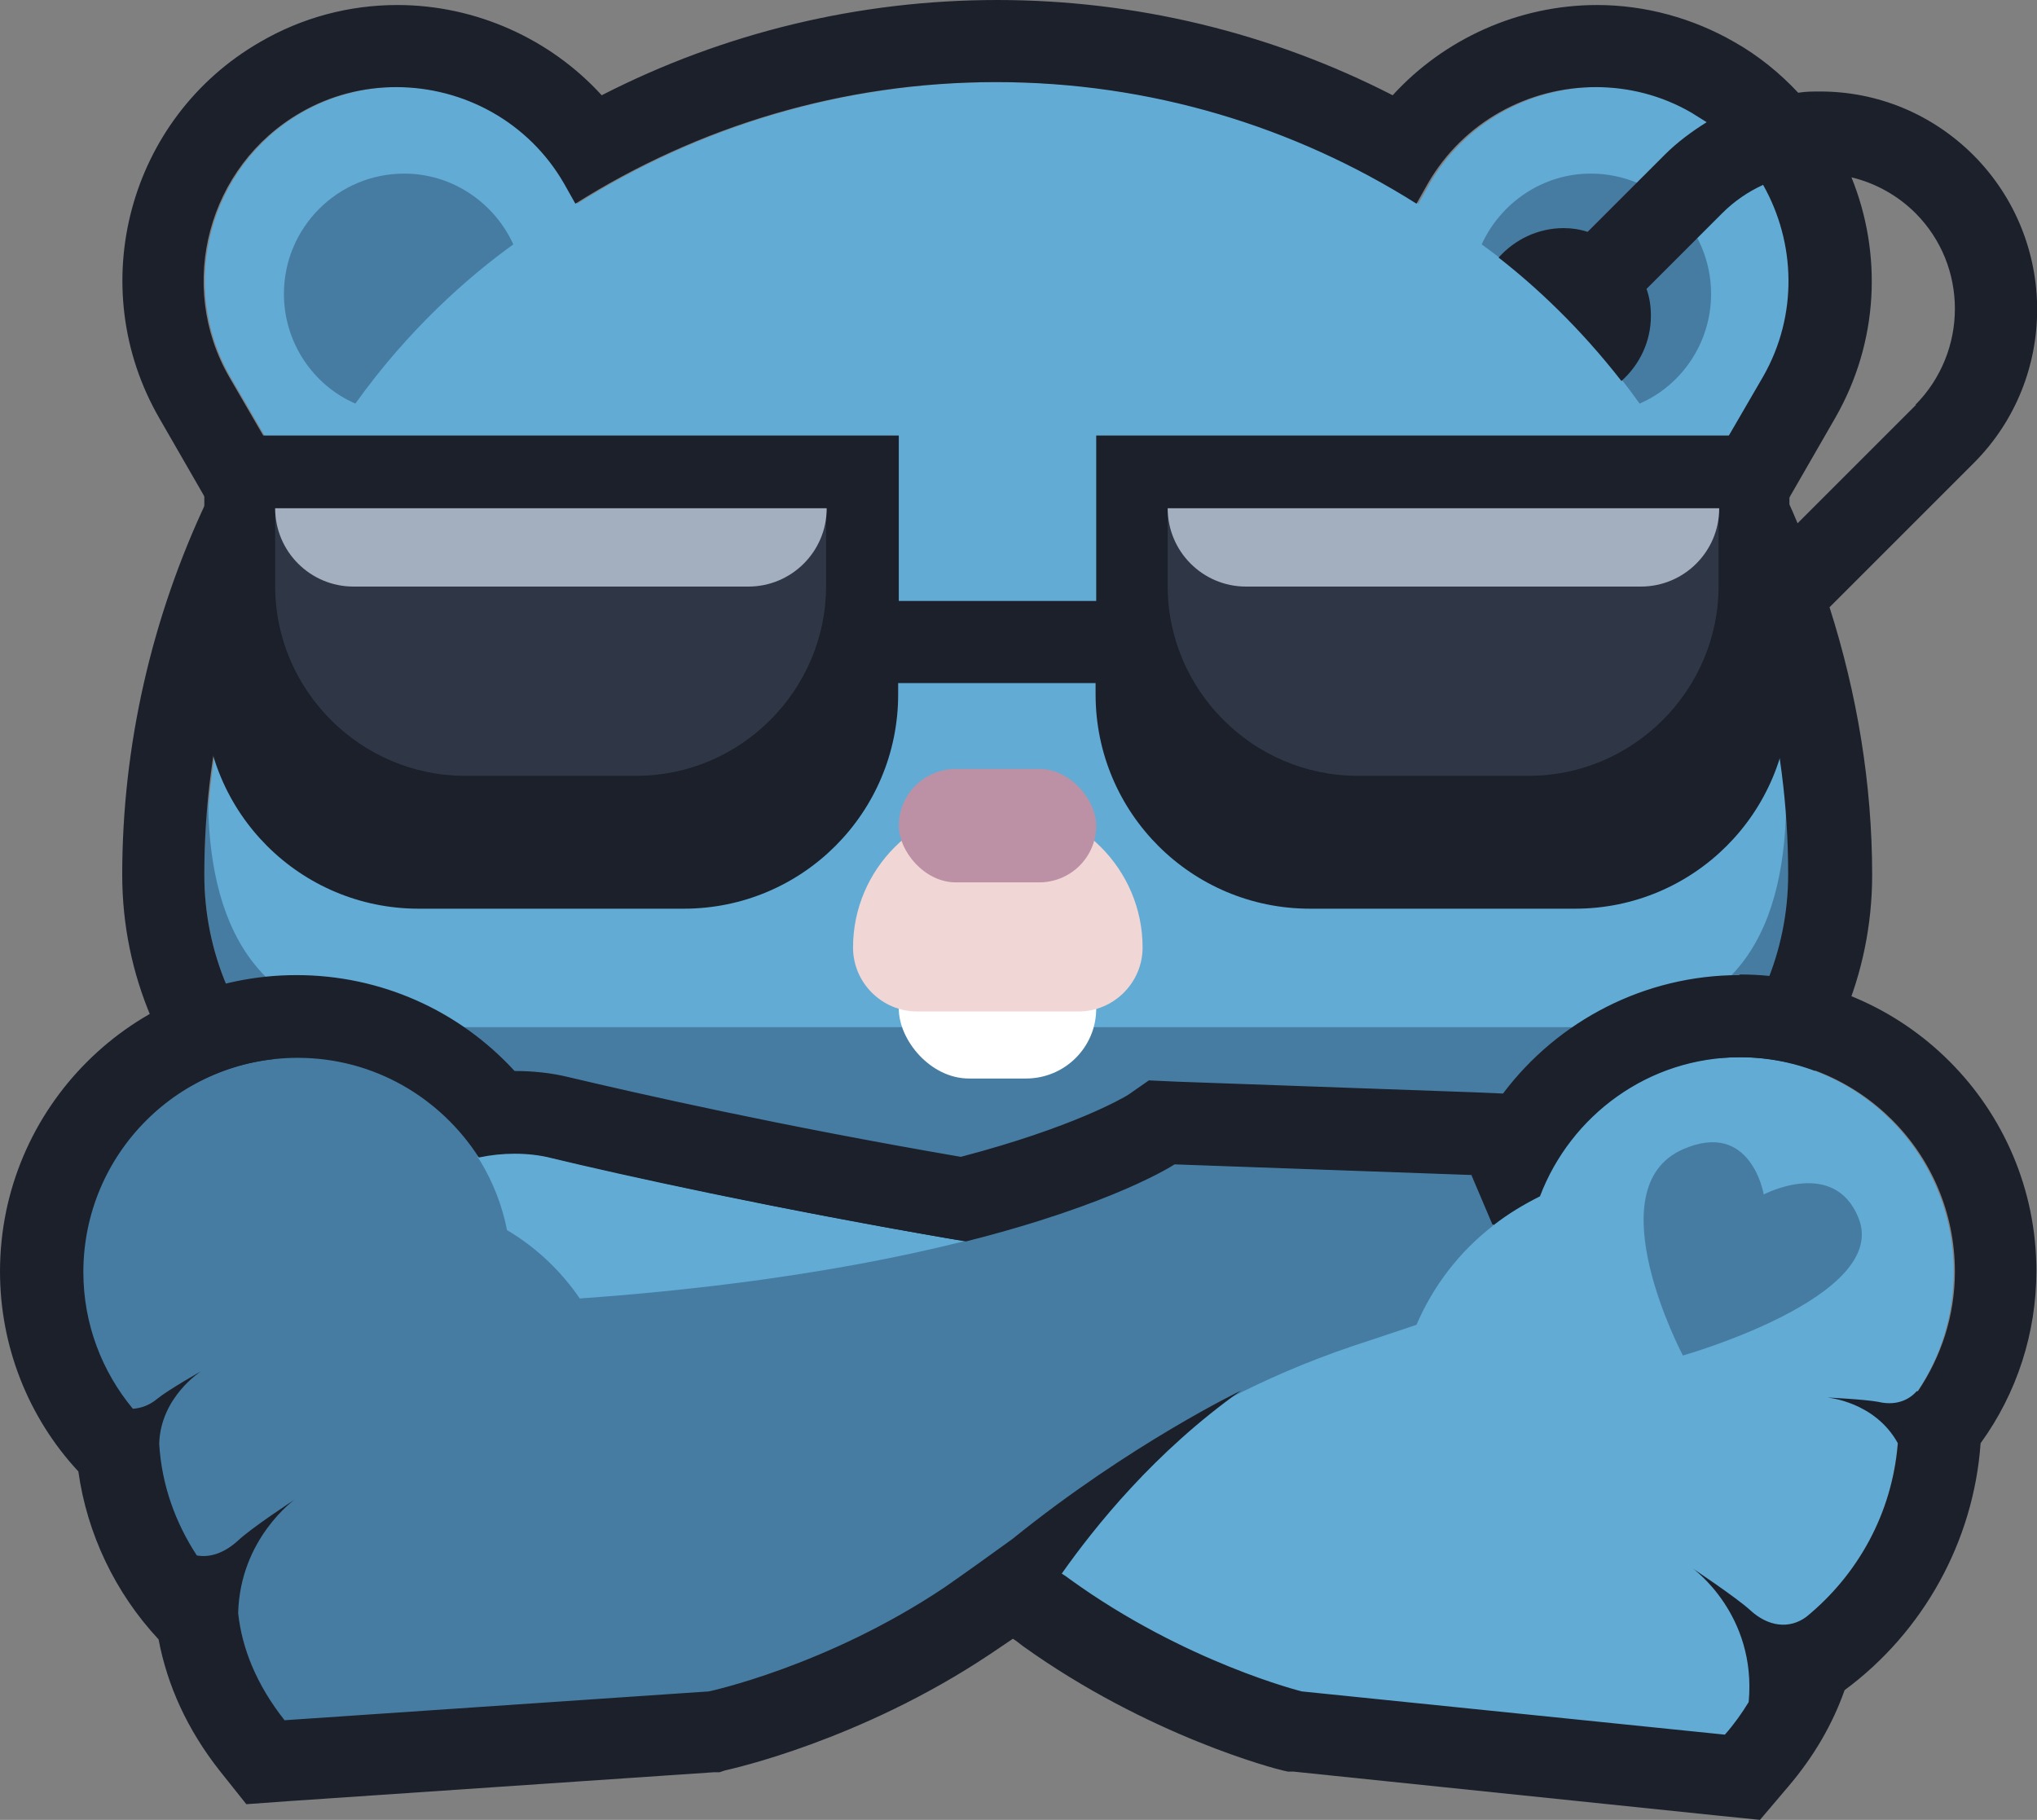 <svg id="a" xmlns="http://www.w3.org/2000/svg" viewBox="2.74 4.47 32.5 29.04"><rect x="2.74" y="4.47" width="32.5" height="29.04" fill="#808080" stroke="none"/><defs><style>.b{fill:#fff;}.c{fill:#f0d6d4;}.d{fill:#bc91a5;}.e{fill:#1b202b;}.f{fill:#a3aebe;}.g{fill:#2f3747;}.h{fill:#61abd5;}.i{fill:#467ca2;}</style></defs><g><g><path class="h" d="M29.74,12.36c.14-.15,.26-.32,.37-.51l.79-1.36c.85-1.47,.34-3.37-1.13-4.22h0c-1.47-.85-3.37-.34-4.22,1.13l-.18,.32c-1.95-1.23-4.25-1.94-6.71-1.94h0c-2.46,0-4.76,.71-6.71,1.94l-.18-.32c-.85-1.47-2.75-1.98-4.22-1.13h0c-1.47,.85-1.98,2.75-1.13,4.22l.79,1.36c.11,.19,.23,.35,.37,.51-1,1.81-1.56,3.88-1.56,6.07h0c0,2.5,2.02,4.52,4.52,4.52H26.78c2.5,0,4.52-2.02,4.52-4.52h0c0-2.2-.57-4.27-1.56-6.07Z"></path><path class="i" d="M6,18.43c0,2.5,2.02,4.52,4.52,4.52H26.78c2.5,0,4.52-2.02,4.52-4.52h0c0-.42-.02-.84-.06-1.26,0,2.03-.69,3.69-3.21,3.69H9.27c-2.53,0-3.21-1.74-3.21-3.69-.04,.41-.06,.83-.06,1.26h0Z"></path><rect class="b" x="17.08" y="19.45" width="3.15" height="2.23" rx="1.12" ry="1.12"></rect><path class="c" d="M18.61,17.32h.09c1.25,0,2.27,1.02,2.27,2.27h0c0,.56-.46,1.02-1.02,1.02h-2.58c-.56,0-1.02-.46-1.02-1.02h0c0-1.25,1.02-2.27,2.27-2.27Z"></path><rect class="d" x="17.08" y="16.74" width="3.15" height="1.81" rx=".91" ry=".91"></rect><path class="i" d="M8.41,10.91c.85-1.19,1.81-2.03,2.52-2.54-.3-.66-.97-1.13-1.74-1.13-1.06,0-1.92,.86-1.92,1.92,0,.78,.47,1.46,1.14,1.75Z"></path><path class="i" d="M28.9,10.91c-.85-1.19-1.81-2.03-2.52-2.54,.3-.66,.97-1.13,1.74-1.13,1.06,0,1.92,.86,1.92,1.92,0,.78-.47,1.46-1.14,1.75Z"></path></g><path class="e" d="M34.23,6.95c-.66-.66-1.53-1.02-2.45-1.02-.12,0-.23,0-.35,.02-.29-.31-.63-.59-1.02-.81-.66-.38-1.42-.59-2.19-.59-1.25,0-2.44,.54-3.26,1.44-1.95-1-4.11-1.52-6.31-1.52s-4.36,.52-6.31,1.52c-.82-.9-2.01-1.44-3.26-1.44-.77,0-1.52,.2-2.19,.59-2.1,1.21-2.82,3.9-1.61,6l.76,1.32c-.88,1.86-1.35,3.91-1.35,5.97,0,3.21,2.61,5.83,5.83,5.83H26.78c3.21,0,5.83-2.61,5.83-5.83,0-1.45-.24-2.89-.68-4.27l2.3-2.3c1.35-1.35,1.35-3.55,0-4.91Zm-7.45,16H10.52c-2.5,0-4.52-2.02-4.52-4.52,0-2.2,.57-4.27,1.56-6.07-.14-.15-.26-.32-.37-.51l-.79-1.36c-.85-1.47-.34-3.37,1.13-4.22,.48-.28,1.01-.41,1.53-.41,1.07,0,2.11,.55,2.68,1.54l.18,.32c1.95-1.23,4.25-1.94,6.71-1.94s4.76,.71,6.71,1.94l.18-.32c.57-.99,1.61-1.54,2.68-1.54,.52,0,1.05,.13,1.53,.41,.08,.05,.16,.1,.24,.15-.24,.15-.47,.32-.67,.52l-1.23,1.23c-.12-.04-.25-.06-.38-.06-.41,0-.78,.18-1.04,.47,.59,.46,1.29,1.11,1.96,1.97,.29-.26,.47-.63,.47-1.04,0-.15-.02-.29-.07-.43l1.21-1.21c.19-.19,.41-.34,.65-.45,.52,.92,.56,2.08,0,3.06l-.79,1.36c-.11,.19-.23,.35-.37,.51,1,1.81,1.56,3.88,1.56,6.07,0,2.5-2.02,4.52-4.52,4.52Zm6.53-12.02l-1.89,1.89c-.05-.12-.1-.24-.16-.36l.76-1.32c.7-1.22,.75-2.63,.26-3.84,.38,.09,.74,.29,1.02,.57,.84,.84,.84,2.21,0,3.06Z"></path><g><path class="e" d="M20.23,11.42v2.64h-3.15v-2.64H6v4.13c0,1.89,1.53,3.42,3.42,3.42h4.23c1.89,0,3.42-1.53,3.42-3.42v-.18h3.15v.18c0,1.89,1.53,3.42,3.42,3.42h4.23c1.89,0,3.42-1.53,3.42-3.42v-4.13h-11.07Z"></path><g><path class="g" d="M7.13,13.82c0,1.67,1.37,3.03,3.03,3.03h2.73c1.67,0,3.03-1.37,3.03-3.03v-1.24H7.13v1.24Z"></path><path class="g" d="M21.37,12.58v1.24c0,1.67,1.37,3.03,3.03,3.03h2.73c1.67,0,3.03-1.37,3.03-3.03v-1.24h-8.8Z"></path></g><path class="f" d="M7.13,12.58H15.93c0,.69-.56,1.25-1.25,1.25h-6.3c-.69,0-1.25-.56-1.25-1.25h0Z"></path><path class="f" d="M21.37,12.58h8.8c0,.69-.56,1.25-1.25,1.25h-6.3c-.69,0-1.25-.56-1.25-1.25h0Z"></path></g></g><g><g><path class="h" d="M33.91,24.76c0-1.89-1.53-3.42-3.42-3.42-1.46,0-2.71,.92-3.2,2.22-.26,.13-.51,.28-.74,.46-.43,.34-.79,.76-1.05,1.24-6.43-.6-12.13-1.88-13.97-2.32-.42-.1-.85-.09-1.27,.01l-1.59,.42,1.95,2.25s-.1-.51,2.81,.6c2.91,1.1,4.54,2.14,6.38,3.47,1.84,1.32,3.7,1.79,3.7,1.79l6.75,.69c.43-.5,.67-1.02,.77-1.52,1.19-.7,2-1.98,2-3.47,0-.04,0-.08,0-.12,.55-.61,.88-1.41,.88-2.29Zm-6.84,.48v-.03s0,.03,0,.03Z"></path><path class="i" d="M26.22,23.21l-4.75-.17s-2.47,1.65-9.48,2.15c-.3-.44-.7-.82-1.16-1.09-.31-1.57-1.69-2.75-3.35-2.75-1.89,0-3.42,1.53-3.42,3.42,0,1.04,.47,1.97,1.2,2.6,.03,1.06,.51,2.01,1.26,2.67,.04,.62,.26,1.26,.76,1.9l6.77-.46s1.88-.4,3.76-1.66c1.88-1.26,3.56-2.87,6.51-3.87,.39-.13,.73-.24,1.02-.34,.27-.63,.69-1.17,1.22-1.58l-.34-.8Z"></path><path class="i" d="M32.39,23.9c-.39-.96-1.51-.37-1.51-.37,0,0-.2-1.2-1.29-.72-1.41,.62,0,3.29,0,3.29,0,0,3.32-.94,2.8-2.2Z"></path></g><path class="e" d="M30.49,20.03c-1.5,0-2.89,.72-3.77,1.89l-.46-.02-4.75-.17-.44-.02-.33,.23c-.08,.05-.88,.52-2.67,.99-2.91-.5-5.15-1.01-6.25-1.27-.28-.07-.58-.1-.87-.1-.89-.97-2.14-1.53-3.48-1.53-2.61,0-4.73,2.12-4.73,4.73,0,1.19,.45,2.33,1.25,3.19,.14,1,.59,1.94,1.28,2.68,.14,.74,.46,1.44,.97,2.09l.43,.54,.69-.05,6.77-.46h.09l.09-.03c.09-.02,2.15-.47,4.22-1.85,.12-.08,.25-.17,.37-.25,.05,.03,.1,.07,.15,.11,2.02,1.45,4.06,1.97,4.15,1.99l.09,.02h.09l6.75,.7,.69,.07,.45-.53c.41-.48,.71-1,.9-1.54,1.26-.93,2.06-2.38,2.17-3.94,.58-.8,.89-1.76,.89-2.75,0-2.61-2.12-4.73-4.73-4.73Zm2.83,6.64c-.14,.16-.36,.23-.61,.17-.21-.04-.82-.07-.82-.07,0,0,.76,.06,1.13,.73-.09,1.12-.64,2.1-1.46,2.77-.27,.2-.61,.16-.9-.11-.22-.2-.91-.66-.91-.66,0,0,1.02,.73,.89,2.13-.11,.18-.23,.35-.38,.52l-6.75-.69s-1.86-.46-3.7-1.79c-.04-.03-.08-.06-.13-.09,.53-.75,1.48-1.94,2.86-2.92,0,0-1.77,.85-3.65,2.37h0c-.36,.26-.72,.52-1.08,.77-1.88,1.26-3.76,1.66-3.76,1.66l-6.77,.46c-.45-.57-.68-1.15-.74-1.71,.03-1.19,.9-1.81,.9-1.81,0,0-.69,.45-.91,.66-.21,.19-.44,.27-.65,.23-.34-.52-.56-1.12-.6-1.78,.02-.75,.67-1.16,.67-1.16,0,0-.53,.3-.7,.44-.12,.1-.25,.15-.39,.16-.49-.59-.79-1.35-.79-2.18,0-1.89,1.53-3.42,3.42-3.42,1.22,0,2.28,.64,2.89,1.59,.19-.04,.38-.06,.57-.06s.4,.02,.59,.07c1.08,.26,3.5,.8,6.61,1.33,2.38-.6,3.33-1.23,3.33-1.23l4.75,.17,.34,.8c.23-.18,.48-.33,.74-.46,.49-1.29,1.73-2.22,3.2-2.22,1.89,0,3.42,1.53,3.42,3.42,0,.71-.22,1.36-.59,1.91Z"></path></g></svg>

